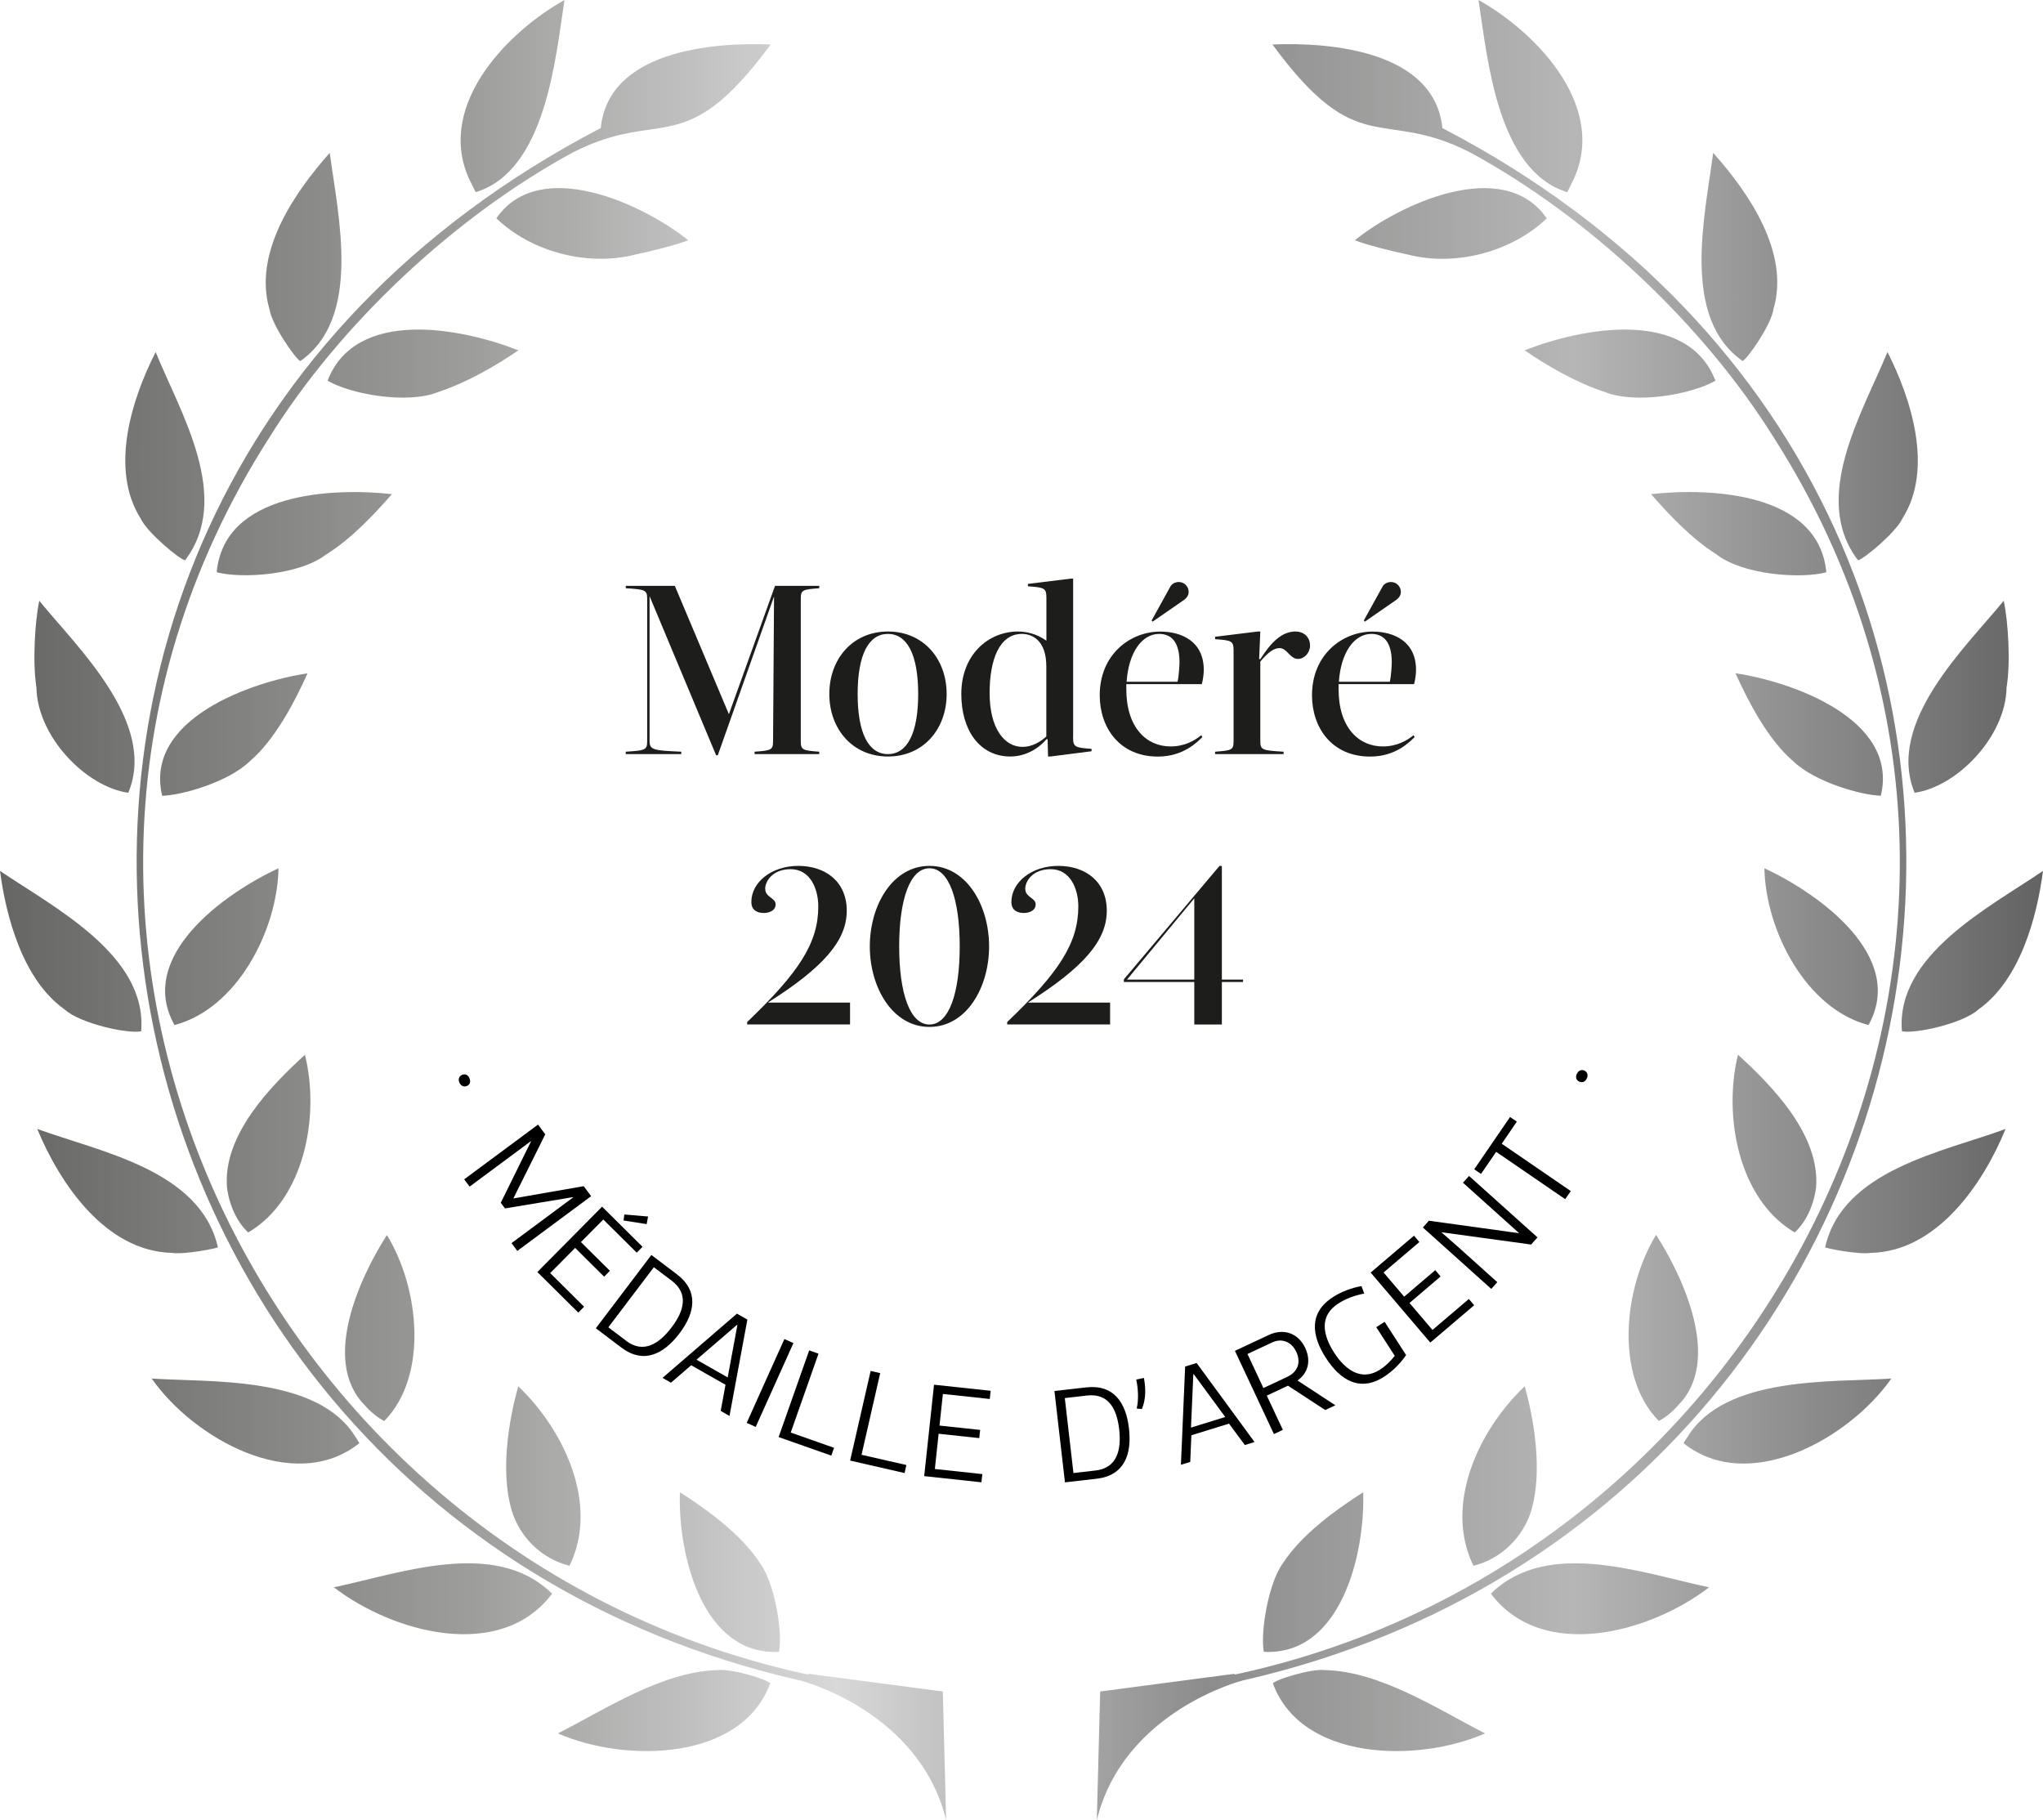 <?xml version="1.0" encoding="UTF-8"?>
<svg id="Capa_1" xmlns="http://www.w3.org/2000/svg" xmlns:xlink="http://www.w3.org/1999/xlink" viewBox="0 0 271.99 242.31">
  <defs>
    <style>
      .cls-1 {
        fill: #1d1d1b;
      }

      .cls-2 {
        fill: url(#Degradado_sin_nombre_241);
      }
    </style>
    <linearGradient id="Degradado_sin_nombre_241" data-name="Degradado sin nombre 241" x1="0" y1="121.15" x2="271.99" y2="121.15" gradientUnits="userSpaceOnUse">
      <stop offset="0" stop-color="#666665"/>
      <stop offset=".23" stop-color="#9d9d9c"/>
      <stop offset=".41" stop-color="#d8d8d8"/>
      <stop offset=".59" stop-color="#8b8c8b"/>
      <stop offset=".77" stop-color="#b7b6b6"/>
      <stop offset="1" stop-color="#646363"/>
    </linearGradient>
  </defs>
  <path class="cls-2" d="M102.54,224.09c-3.81,10.36-19.26,10.62-28.26,6.67,6.21-3.15,13.98-8.3,21.36-8.43,1.89-.18,6.42,1.22,6.91,1.76ZM101.14,208.03c-2.44-3.76-7.06-7.11-10.62-9.37-.29,8.08,2.89,21.76,13.19,21.24.52-2.44-.53-9.19-2.58-11.87ZM73.32,211.99c-7.57-7.2-20.13-2.5-28.87-.68,7.94,6.1,22.23,9.93,29.05.85,0,0-.06-.06-.18-.17ZM68.09,200.96c1.08,3.76,4.17,6.62,7.73,7.48,3.97-8.09-.67-18.02-6.82-23.89-1.33,4.7-2.36,11.37-.91,16.41ZM47.34,191.32c-5-8.24-19.44-7.27-27.14-7.8,5.54,7.96,18.97,15.52,27.64,8.61,0,0-.16-.32-.5-.81ZM48.55,187.05c.81.95,1.88,1.78,2.61,2.12,5.92-6.01,4.65-17.77.35-24.75-3.46,5.39-8.84,16.68-2.96,22.64ZM22.92,166.79c1.55.27,6.27-.65,6.09-.76-2.37-10.3-15.72-12.69-24.05-15.74,3.02,7.32,9.13,16.31,17.96,16.5ZM30.22,158.08c.29,2.31,1.29,4.55,2.82,5.99,7.51-4.39,9.57-15.55,7.56-23.65-4.57,4.17-10.95,10.69-10.38,17.66ZM8.61,134.39c2.12,1.92,8.51,3.27,10.18,2.9.86-10.14-11.64-16.5-18.79-21.35.81,6.13,3.04,14.51,8.61,18.45ZM23.23,136.46c8.33-2.17,13.69-12.59,13.85-20.87-7.19,3.32-18.96,11.73-13.85,20.87ZM4.85,91.51c.1,6.53,6.57,13.23,12.23,14.03,3.88-9.33-6.82-19.38-11.85-25.56-.59,2.76-.91,8.25-.38,11.53ZM33.24,101.36c3.37-2.87,6.01-7.95,7.7-11.72-7.36,1.09-21.79,6.06-19.35,16.3,2.61-.06,8.81-1.83,11.65-4.58ZM18.71,69c.89,1.92,5.19,5.46,5.93,5.59,6.32-8.34-.58-19.58-3.92-27.72-3.2,6.28-6.14,15.58-2.01,22.13ZM43.46,73.79c3.24-2,6.32-5.27,8.72-8.01-8.01-.87-22.34-.21-23.33,10.4,3.4.9,11.14.36,14.61-2.4ZM35.88,41.18c.31,2.07,3.43,6.56,4.1,6.89,8.25-5.76,5.03-19.33,3.92-27.72-4.68,5.26-10.24,13.3-8.02,20.83ZM58.41,52.16c3.75-1.24,7.59-3.45,10.6-5.52-7.67-3.03-21.66-5.65-25.4,4.04,3.08,1.8,10.67,3.19,14.8,1.48ZM62.83,24.58c.3.64.51,1,.51,1,9.31-2.84,10.61-17.77,11.81-25.58-8.04,4.51-17.57,14.68-12.32,24.58ZM84.52,33.9c1.97-.4,5.68-1.33,7.1-1.92-5.88-4.74-19.76-11.28-25.54-2.92,4.61,4.44,12.09,6.45,18.45,4.84ZM119.5,224.83C39.76,216.39-8.27,127.25,35.84,58.27c9.5-15.24,24.81-29.52,40.49-38.01,11.86-6.01,14.73,1.31,26.28-14.34-7.99-.33-21.62.94-22.63,11.13C-21.71,69.99,9.11,213.98,121.43,226.2l.12-1.12s-.75-.1-2.05-.25ZM106.62,223.74s15.79,4.03,19.34,18.57l-.44-17.13-17.84-2.35-1.05.91ZM169.46,224.09c3.79,10.36,19.25,10.62,28.25,6.67-6.2-3.16-13.99-8.3-21.36-8.43-1.89-.18-6.4,1.22-6.89,1.76ZM168.26,219.9c10.3.55,13.51-13.15,13.22-21.24-3.58,2.28-8.17,5.6-10.63,9.37-2.03,2.7-3.08,9.43-2.59,11.87ZM198.49,212.16c6.83,9.08,21.11,5.25,29.05-.85-8.76-1.83-21.31-6.51-28.88.68-.12.11-.17.17-.17.17ZM202.99,184.55c-6.17,5.85-10.78,15.78-6.83,23.89,3.55-.84,6.66-3.73,7.74-7.48,1.44-5.03.41-11.7-.91-16.41ZM224.14,192.13c8.68,6.91,22.09-.65,27.66-8.61-7.7.53-22.15-.44-27.15,7.8-.36.49-.51.81-.51.81ZM220.47,164.41c-4.28,6.99-5.56,18.74.37,24.75.73-.34,1.79-1.17,2.61-2.12,5.87-5.95.51-17.26-2.97-22.64ZM267.02,150.29c-8.31,3.06-21.71,5.44-24.03,15.74-.19.11,4.51,1.03,6.07.76,8.82-.18,14.96-9.19,17.95-16.5ZM231.38,140.42c-1.99,8.1.05,19.26,7.56,23.65,1.54-1.43,2.54-3.68,2.84-5.99.55-6.98-5.81-13.49-10.39-17.66ZM271.99,115.94c-7.13,4.86-19.64,11.21-18.78,21.35,1.67.37,8.06-.99,10.18-2.9,5.56-3.94,7.8-12.31,8.6-18.45ZM234.9,115.59c.16,8.28,5.53,18.7,13.86,20.87,5.07-9.15-6.65-17.54-13.86-20.87ZM266.76,79.98c-5.04,6.17-15.72,16.22-11.86,25.56,5.66-.8,12.14-7.49,12.24-14.03.55-3.28.22-8.77-.38-11.53ZM250.4,105.93c2.45-10.25-11.99-15.22-19.35-16.3,1.7,3.76,4.33,8.85,7.7,11.72,2.85,2.75,9.01,4.51,11.65,4.58ZM251.28,46.87c-3.34,8.13-10.25,19.39-3.92,27.72.74-.14,5.03-3.67,5.93-5.59,4.14-6.54,1.18-15.86-2-22.13ZM243.14,76.18c-.99-10.61-15.33-11.28-23.33-10.4,2.39,2.75,5.48,6,8.7,8.01,3.49,2.75,11.21,3.3,14.62,2.4ZM228.08,20.34c-1.09,8.39-4.33,21.96,3.92,27.72.67-.33,3.81-4.81,4.1-6.89,2.24-7.53-3.33-15.58-8.03-20.83ZM228.38,50.68c-3.74-9.69-17.73-7.07-25.39-4.04,3,2.08,6.85,4.29,10.59,5.52,4.15,1.71,11.71.32,14.8-1.48ZM196.84,0c1.2,7.82,2.49,22.71,11.8,25.58,0,0,.22-.36.51-1,5.27-9.88-4.28-20.08-12.31-24.58ZM205.92,29.06c-5.79-8.35-19.66-1.83-25.54,2.92,1.42.59,5.1,1.51,7.1,1.92,6.34,1.62,13.84-.4,18.45-4.84ZM150.44,225.08l.12,1.12c112.31-12.24,143.13-156.2,41.47-209.15-1.04-10.18-14.64-11.46-22.63-11.13,11.49,15.64,14.44,8.34,26.27,14.34,15.68,8.5,30.98,22.77,40.49,38.01,44.08,69-3.92,158.12-83.68,166.56-1.3.16-2.04.25-2.04.25ZM164.31,222.83l-17.84,2.35-.45,17.13c3.56-14.54,19.35-18.57,19.35-18.57l-1.06-.91Z"/>
  <g>
    <path class="cls-1" d="M103.05,79.4l-7.49,21.15h-.22l-8.86-21.18v19.29c0,1.18.54,1.25,4.22,1.41v.32h-7.39v-.32c2.59-.16,2.85-.22,2.85-1.41v-18.94c0-1.18-.26-1.25-2.85-1.41v-.32h6.53l7.2,17.09,6.14-17.09h5.89v.32c-2.21.16-2.46.22-2.46,1.41v18.94c0,1.18.26,1.25,2.46,1.41v.32h-8.61v-.32c2.21-.16,2.46-.22,2.46-1.41l.13-19.26Z"/>
    <path class="cls-1" d="M110.41,92.39c0-4.64,3.07-8.32,7.81-8.32s7.81,3.68,7.81,8.32-3.07,8.32-7.81,8.32-7.81-3.68-7.81-8.32ZM114.18,92.39c0,5.31,1.5,8,4.03,8s4.03-2.69,4.03-8-1.5-8-4.03-8-4.03,2.69-4.03,8Z"/>
    <path class="cls-1" d="M142.86,98.15c0,1.31.26,1.38,2.46,1.54v.32l-5.47.7h-.32l-.06-2.3h-.16c-1.12,1.34-2.88,2.3-4.8,2.3-4.1,0-6.53-3.52-6.53-8.32,0-5.22,3.58-8.32,7.55-8.32,1.02,0,2.43.26,3.78,1.22v-5.7c0-1.31-.26-1.38-2.46-1.54v-.32l5.7-.7h.32v21.12ZM139.3,98.05v-9.31c0-3.55-1.92-4.35-3.26-4.35-2.98,0-4.29,3.42-4.29,7.87,0,4.74,1.98,7.17,4.38,7.17,1.25,0,2.34-.64,3.17-1.38Z"/>
    <path class="cls-1" d="M160.26,89.16c0,.61-.1,1.31-.26,1.92h-10.05v.67c0,5.12,2.69,7.62,5.89,7.62,1.86,0,3.2-.77,4.1-1.5l.13.26c-.61.58-2.46,2.59-5.92,2.59-5.09,0-7.74-3.84-7.74-8.16,0-5.44,4.06-8.48,8.06-8.48,2.85,0,5.79,1.31,5.79,5.09ZM149.99,90.76h6.78c.19-.83.26-2.24.26-2.69-.03-2.66-1.12-3.68-2.72-3.68-2.27,0-4.06,2.46-4.32,6.37ZM153.45,82.76l-.13-.16,2.46-4.45c.22-.45.67-.64,1.09-.67.8-.03,1.38.61,1.38,1.31,0,.38-.16.74-.64,1.09l-4.16,2.88Z"/>
    <path class="cls-1" d="M161.77,100.07c2.21-.16,2.46-.22,2.46-1.41v-12.03c0-1.31-.26-1.38-2.46-1.54v-.32l5.7-.7h.32l-.16,3.68h.16c1.47-2.3,2.88-3.68,4.7-3.68.99,0,1.92.64,1.92,1.89,0,.9-.74,1.76-1.6,1.76-1.09,0-1.44-1.44-2.46-1.44-.8,0-1.6.64-2.56,1.79v10.59c0,1.18.26,1.25,3.1,1.41v.32h-9.12v-.32Z"/>
    <path class="cls-1" d="M188.52,89.16c0,.61-.1,1.31-.26,1.92h-10.05v.67c0,5.12,2.69,7.62,5.89,7.62,1.86,0,3.2-.77,4.1-1.5l.13.26c-.61.58-2.46,2.59-5.92,2.59-5.09,0-7.74-3.84-7.74-8.16,0-5.44,4.06-8.48,8.06-8.48,2.85,0,5.79,1.31,5.79,5.09ZM178.25,90.76h6.78c.19-.83.26-2.24.26-2.69-.03-2.66-1.12-3.68-2.72-3.68-2.27,0-4.06,2.46-4.32,6.37ZM181.7,82.76l-.13-.16,2.46-4.45c.22-.45.67-.64,1.09-.67.8-.03,1.38.61,1.38,1.31,0,.38-.16.74-.64,1.09l-4.16,2.88Z"/>
    <path class="cls-1" d="M101.88,118.34c0,1.12,1.38,1.18,1.38,2.05s-.9,1.15-1.57,1.15c-.83,0-1.66-.32-1.66-1.47,0-2.62,2.69-4.8,6.24-4.8s6.46,2.02,6.46,5.98-3.1,7.55-10.5,12.22h10.94v2.91h-13.7v-.32c6.88-6.59,9.47-10.5,9.47-15.39,0-2.37-1.09-4.96-3.68-4.96-2.43,0-3.39,1.63-3.39,2.62Z"/>
    <path class="cls-1" d="M123.74,115.27c4.9,0,7.94,5.21,7.94,10.72s-3.04,10.72-7.94,10.72-7.94-5.22-7.94-10.72,3.04-10.72,7.94-10.72ZM123.74,115.59c-2.59,0-4.03,4.13-4.03,10.4s1.44,10.4,4.03,10.4,4.03-4.13,4.03-10.4-1.44-10.4-4.03-10.4Z"/>
    <path class="cls-1" d="M136.5,118.34c0,1.12,1.38,1.18,1.38,2.05s-.9,1.15-1.57,1.15c-.83,0-1.66-.32-1.66-1.47,0-2.62,2.69-4.8,6.24-4.8s6.46,2.02,6.46,5.98-3.1,7.55-10.5,12.22h10.94v2.91h-13.7v-.32c6.88-6.59,9.47-10.5,9.47-15.39,0-2.37-1.09-4.96-3.68-4.96-2.43,0-3.39,1.63-3.39,2.62Z"/>
    <path class="cls-1" d="M159,136.39v-5.66h-9.38v-.35l12.73-15.1h.32v15.13h2.82v.32h-2.82v5.66h-3.68ZM159,119.59l-8.96,10.82h8.96v-10.82Z"/>
  </g>
  <g>
    <path d="M62.49,143.52c.2.44.1.85-.31,1.04-.39.18-.81.02-1.01-.42-.21-.46-.06-.86.33-1.04.41-.19.78-.03,1,.43Z"/>
    <path d="M70.17,155.88l-1.81,3.63.02.03,3.99-.7,5.34-.93.99,1.33-9.83,7.29-.77-1.04,8.21-6.09-.02-.03-9.06,1.5-.56-.75,4.06-8.24-8.21,6.09-.72-.97,9.83-7.29.96,1.3-2.42,4.87Z"/>
    <path d="M84.77,166.76l-4.45-4.41-2.98,3,3.86,3.83-.77.78-3.86-3.83-3.32,3.35,4.51,4.48-.77.78-5.45-5.4,8.62-8.7,5.38,5.34-.77.78ZM83.02,162.47l.1-.79,3.16.27-.19,1.01-3.07-.48Z"/>
    <path d="M79.33,176.82l7.39-9.75,3.37,2.55c3,2.27,2.42,5.18.37,7.89-2.09,2.75-4.76,4.14-7.76,1.87l-3.37-2.55ZM83.36,178.5c2.31,1.75,4.41.38,6.05-1.79,1.65-2.18,2.32-4.47.01-6.22l-2.37-1.79-6.06,8,2.37,1.79Z"/>
    <path d="M96.59,184.35l-4.57-2.6-2.69,2.32-1.13-.64,9.91-8.55,1.39.79-2.38,12.83-1.17-.67.64-3.49ZM98.12,176.37l-5.39,4.64,4.15,2.36,1.29-6.97-.05-.03Z"/>
    <path d="M99.41,189.42l5.02-11.16,1.2.54-5.02,11.16-1.2-.54Z"/>
    <path d="M108.97,180.21l-3.7,10.5,5.77,2.03-.37,1.04-7.01-2.47,4.07-11.54,1.24.44Z"/>
    <path d="M117.18,182.81l-2.48,10.86,5.97,1.36-.24,1.07-7.25-1.66,2.73-11.93,1.28.29Z"/>
    <path d="M131.76,186.24l-6.23-.67-.45,4.21,5.41.58-.12,1.09-5.41-.58-.5,4.69,6.32.68-.12,1.09-7.62-.82,1.31-12.17,7.54.81-.12,1.09Z"/>
    <path d="M141.78,197.34l-1.4-12.16,4.2-.48c3.74-.43,5.33,2.07,5.72,5.45.4,3.43-.58,6.28-4.32,6.71l-4.2.48ZM145.86,195.76c2.88-.33,3.45-2.77,3.14-5.47-.31-2.72-1.41-4.84-4.29-4.51l-2.95.34,1.15,9.98,2.95-.34Z"/>
    <path d="M151.33,187.5c.29-1.16.19-2.71-.06-3.85l1.02-.21c.24,1.24.31,2.79-.27,4.14l-.7-.07Z"/>
    <path d="M163.63,189.52l-5.02,1.55-.15,3.55-1.24.38.56-13.08,1.53-.47,7.71,10.52-1.29.4-2.11-2.85ZM158.87,182.95l-.31,7.1,4.56-1.41-4.2-5.71-.05.02Z"/>
    <path d="M176.43,187.71l-4.96-3.24-2.82,1.32,2.14,4.56-1.19.56-5.19-11.08,4.48-2.1c2.13-1,4.01-.13,4.87,1.7.78,1.66.46,3.3-1.02,4.35l5.04,3.3-1.35.63ZM168.19,184.79l3.18-1.49c1.4-.66,1.87-1.91,1.21-3.33-.63-1.35-1.92-1.86-3.21-1.26l-3.29,1.54,2.12,4.53Z"/>
    <path d="M183.23,176.68l1.11-.71,2.86,4.43c-.78,1.12-1.78,2.13-2.92,2.87-3.24,2.09-5.85.46-7.76-2.49-1.9-2.95-2.31-6,.92-8.09,1.15-.74,2.48-1.24,3.82-1.48l.36.99c-1.53.32-2.6.78-3.46,1.34-2.53,1.63-2.08,4.15-.54,6.54,1.55,2.4,3.7,3.8,6.09,2.26.64-.41,1.26-.94,1.98-1.84l-2.46-3.81Z"/>
    <path d="M188.97,165.34l-4.77,4.06,2.74,3.22,4.14-3.53.71.84-4.14,3.53,3.06,3.59,4.84-4.12.71.83-5.84,4.97-7.94-9.32,5.77-4.91.71.84Z"/>
    <path d="M198.54,171.59l-9.11-8.18.8-.9,12.01,1.66h.01s-7.48-6.72-7.48-6.72l.81-.9,9.11,8.18-.85.95-11.89-1.63-.02.03,2.27,1.99,5.14,4.62-.8.9Z"/>
    <path d="M201.94,149.32l-2.01,2.94,9.19,6.3-.74,1.08-9.19-6.3-2.02,2.94-.9-.62,4.77-6.96.9.62Z"/>
    <path d="M209.94,142.96c.2-.44.58-.62.99-.44.39.18.54.6.33,1.04-.21.46-.61.61-1.01.43-.41-.19-.53-.58-.32-1.04Z"/>
  </g>
</svg>